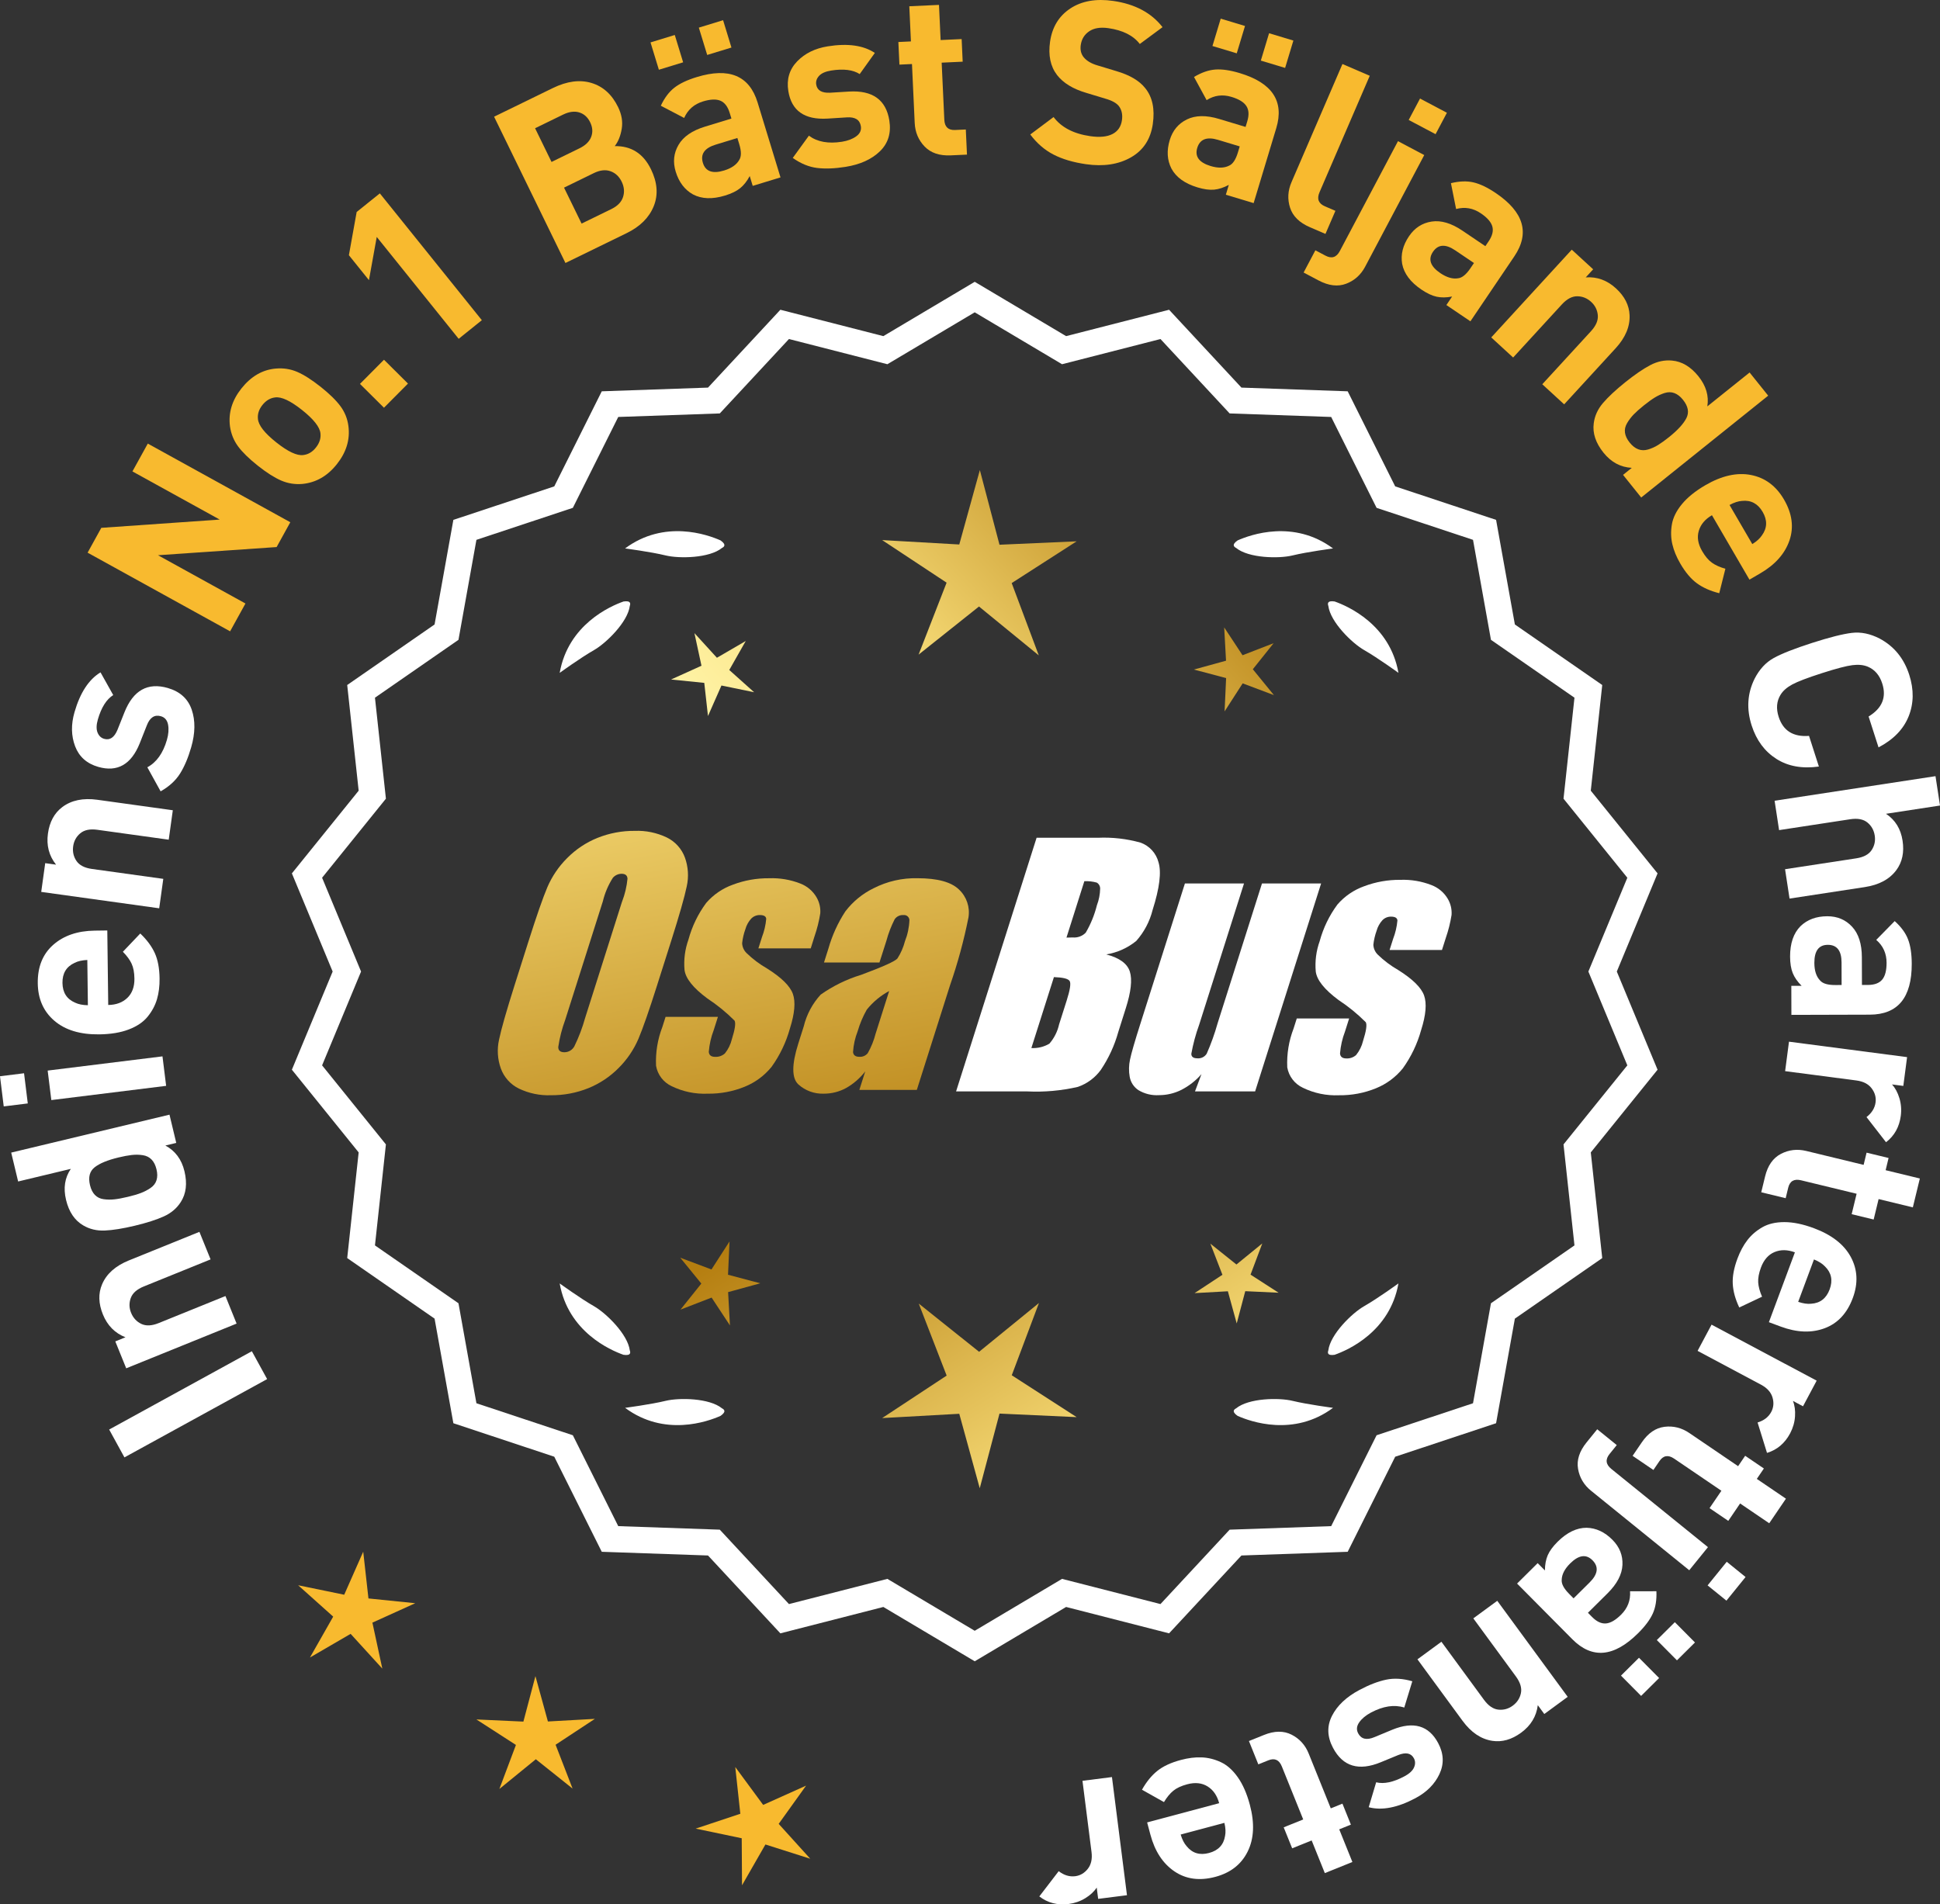 <?xml version="1.0" encoding="UTF-8"?>
<svg id="Layer_2" data-name="Layer 2" xmlns="http://www.w3.org/2000/svg" xmlns:xlink="http://www.w3.org/1999/xlink" viewBox="0 0 178.199 174.955">
  <rect x="0" y="0" width="178.199" height="174.955" fill="#333333" stroke="none"/>
  <defs>
    <style>
      .cls-1 {
        fill: url(#linear-gradient-8);
      }

      .cls-2 {
        fill: url(#linear-gradient-7);
      }

      .cls-3 {
        fill: url(#linear-gradient-5);
      }

      .cls-4 {
        fill: url(#linear-gradient-6);
      }

      .cls-5 {
        fill: url(#linear-gradient-9);
      }

      .cls-6 {
        fill: url(#linear-gradient-4);
      }

      .cls-7 {
        fill: url(#linear-gradient-3);
      }

      .cls-8 {
        fill: url(#linear-gradient-2);
      }

      .cls-9 {
        fill: url(#linear-gradient);
      }

      .cls-10 {
        fill: #f8ba2f;
      }

      .cls-11 {
        fill: #fff;
      }
    </style>
    <linearGradient id="linear-gradient" x1="115.886" y1="198.881" x2="64.461" y2="116.362" gradientUnits="userSpaceOnUse">
      <stop offset="0" stop-color="#f9df7b"/>
      <stop offset=".279" stop-color="#b57e10"/>
      <stop offset=".323" stop-color="#c89d38"/>
      <stop offset=".417" stop-color="#efda86"/>
      <stop offset=".46" stop-color="#fff3a6"/>
      <stop offset=".642" stop-color="#f9df7b"/>
      <stop offset="1" stop-color="#b57e10"/>
    </linearGradient>
    <linearGradient id="linear-gradient-2" x1="129.134" y1="190.625" x2="77.709" y2="108.106" xlink:href="#linear-gradient"/>
    <linearGradient id="linear-gradient-3" x1="150.661" y1="177.21" x2="99.236" y2="94.691" xlink:href="#linear-gradient"/>
    <linearGradient id="linear-gradient-4" x1="50.449" y1="66.831" x2="82.141" y2="237.85" gradientUnits="userSpaceOnUse">
      <stop offset="0" stop-color="#f9df7b"/>
      <stop offset=".279" stop-color="#b57e10"/>
      <stop offset=".284" stop-color="#e5c25b"/>
      <stop offset=".286" stop-color="#f9df7b"/>
      <stop offset=".46" stop-color="#fff3a6"/>
      <stop offset=".642" stop-color="#f9df7b"/>
      <stop offset="1" stop-color="#b57e10"/>
    </linearGradient>
    <linearGradient id="linear-gradient-5" x1="62.957" y1="64.513" x2="94.649" y2="235.532" xlink:href="#linear-gradient-4"/>
    <linearGradient id="linear-gradient-6" x1="75.582" y1="62.174" x2="107.274" y2="233.192" xlink:href="#linear-gradient-4"/>
    <linearGradient id="linear-gradient-7" x1="54.896" y1="116.232" x2="120.672" y2="55.24" xlink:href="#linear-gradient"/>
    <linearGradient id="linear-gradient-8" x1="32.677" y1="92.27" x2="98.453" y2="31.278" xlink:href="#linear-gradient"/>
    <linearGradient id="linear-gradient-9" x1="39.732" y1="99.88" x2="105.509" y2="38.887" xlink:href="#linear-gradient"/>
  </defs>
  <g id="Layer_1-2" data-name="Layer 1">
    <g>
      <g>
        <polygon class="cls-10" points="33.844 146.849 33.364 142.554 31.618 146.508 27.386 145.637 30.606 148.518 28.47 152.275 32.206 150.102 35.118 153.295 34.207 149.071 38.143 147.287 33.844 146.849"/>
        <polygon class="cls-10" points="50.328 158.152 49.182 153.985 48.077 158.163 43.76 157.965 47.391 160.307 45.87 164.352 49.219 161.621 52.595 164.319 51.034 160.289 54.643 157.912 50.328 158.152"/>
        <polygon class="cls-10" points="71.526 167.559 74.043 164.046 70.101 165.816 67.538 162.336 68.003 166.632 63.901 167.994 68.131 168.88 68.159 173.201 70.308 169.452 74.426 170.762 71.526 167.559"/>
      </g>
      <g>
        <polygon class="cls-9" points="66.872 117.111 67.012 114.05 65.352 116.625 62.484 115.546 64.42 117.921 62.507 120.315 65.364 119.208 67.05 121.767 66.88 118.707 69.834 117.895 66.872 117.111"/>
        <polygon class="cls-8" points="95.433 119.707 89.934 124.189 84.392 119.76 86.955 126.375 81.031 130.278 88.114 129.884 89.995 136.724 91.81 129.866 98.896 130.191 92.935 126.346 95.433 119.707"/>
        <polygon class="cls-7" points="114.869 117.101 115.948 114.233 113.573 116.169 111.179 114.256 112.286 117.114 109.727 118.799 112.786 118.629 113.599 121.584 114.383 118.621 117.444 118.762 114.869 117.101"/>
      </g>
      <g>
        <path class="cls-11" d="M148.512,89.256l3.744-9.018-6.134-7.598,1.052-9.708-8.025-5.562-1.726-9.61-9.267-3.076-4.364-8.735-9.759-.34-6.647-7.152-9.459,2.423-8.393-4.99-8.394,4.99-9.459-2.423-6.647,7.152-9.759.34-4.363,8.735-9.268,3.076-1.726,9.61-8.025,5.562,1.052,9.708-6.134,7.598,3.745,9.018-3.745,9.018,6.134,7.598-1.052,9.708,8.025,5.562,1.726,9.61,9.268,3.076,4.363,8.735,9.759.34,6.647,7.152,9.459-2.423,8.394,4.99,8.393-4.99,9.459,2.423,6.647-7.152,9.759-.34,4.364-8.735,9.267-3.076,1.726-9.61,8.025-5.562-1.052-9.708,6.134-7.598-3.744-9.018ZM33.165,89.256l-3.579-8.619,5.862-7.262-1.006-9.278,7.671-5.316,1.649-9.186,8.857-2.94,4.17-8.349,9.327-.325,6.354-6.835,9.041,2.315,8.022-4.769,8.021,4.769,9.041-2.315,6.354,6.835,9.327.325,4.17,8.349,8.858,2.94,1.648,9.186,7.671,5.316-1.006,9.278,5.862,7.262-3.579,8.619,3.579,8.619-5.862,7.262,1.006,9.278-7.671,5.316-1.648,9.186-8.858,2.94-4.17,8.349-9.327.325-6.354,6.835-9.041-2.315-8.021,4.769-8.022-4.769-9.041,2.315-6.354-6.835-9.327-.325-4.17-8.349-8.857-2.94-1.649-9.186-7.671-5.316,1.006-9.278-5.862-7.262,3.579-8.619Z"/>
        <path class="cls-11" d="M113.683,130.078c1.179.524,5.149,1.947,8.764-.74,0,0-2.348-.308-3.726-.643-1.249-.304-4.027-.256-5.179.691-.114.057-.184.124-.207.201-.001.001-.002.002-.003.003l.002.001c-.036.131.066.291.35.488Z"/>
        <path class="cls-11" d="M122.014,124.059c-.043.12-.049.217-.013.288,0,.001-0.0.003-0.0.004l.002-.001c.063.12.248.166.589.115,1.217-.428,5.08-2.121,5.862-6.557,0,0-1.918,1.389-3.15,2.091-1.117.637-3.103,2.579-3.29,4.059Z"/>
        <path class="cls-11" d="M66.53,129.587c-.023-.077-.094-.144-.207-.201-1.152-.947-3.93-.995-5.179-.691-1.378.335-3.726.643-3.726.643,3.615,2.687,7.585,1.264,8.764.74.283-.197.386-.357.35-.488l.002-.001c-.001-.001-.002-.002-.003-.003Z"/>
        <path class="cls-11" d="M57.272,124.465c.341.052.526.005.589-.115l.002.001c0-.001-0-.003,0-.004.036-.072.031-.169-.013-.288-.188-1.48-2.173-3.422-3.29-4.059-1.232-.703-3.15-2.091-3.15-2.091.782,4.436,4.645,6.128,5.862,6.557Z"/>
        <path class="cls-11" d="M66.323,50.338c.114-.057.184-.124.207-.201.001-.001.002-.002.003-.003-.001-0-.001-0-.002-.001.036-.131-.066-.291-.35-.488-1.179-.524-5.149-1.947-8.764.74,0,0,2.348.308,3.726.643,1.249.304,4.027.256,5.179-.691Z"/>
        <path class="cls-11" d="M57.85,55.665c.043-.12.049-.217.013-.288-0-.001 0-.003,0-.004l-.002.001c-.063-.12-.248-.166-.589-.115-1.217.428-5.08,2.121-5.862,6.557,0,0,1.918-1.389,3.15-2.091,1.117-.637,3.103-2.579,3.29-4.059Z"/>
        <path class="cls-11" d="M113.335,50.137c.023.077.094.144.207.201,1.152.947,3.93.995,5.179.691,1.378-.336,3.726-.643,3.726-.643-3.615-2.687-7.585-1.264-8.764-.74-.283.197-.386.357-.35.488-.001 0-.001 0-.002.001.001.001.002.002.003.003Z"/>
        <path class="cls-11" d="M122.003,55.373l-.002-.001c0,.001 0.0.003 0.0.004-.036.072-.031.169.013.288.188,1.48,2.173,3.422,3.29,4.059,1.232.703,3.15,2.091,3.15,2.091-.782-4.436-4.645-6.128-5.862-6.557-.341-.052-.526-.005-.589.115Z"/>
      </g>
      <g id="Group_4" data-name="Group 4">
        <g id="Group_1" data-name="Group 1">
          <path id="Path_1" data-name="Path 1" class="cls-6" d="M60.375,90.468c-.743,2.341-1.321,3.999-1.734,4.975-.429.998-1.045,1.904-1.814,2.67-.793.803-1.741,1.435-2.787,1.858-1.09.438-2.256.658-3.431.648-1.017.039-2.027-.171-2.945-.611-.769-.376-1.363-1.035-1.657-1.839-.308-.854-.365-1.778-.165-2.663.198-.958.677-2.638,1.438-5.039l1.265-3.987c.743-2.341,1.321-3.999,1.734-4.975.429-.998,1.045-1.904,1.814-2.67.793-.803,1.741-1.435,2.787-1.858,1.091-.437,2.256-.656,3.431-.646,1.017-.039,2.027.171,2.945.611.768.377,1.362,1.036,1.657,1.84.308.854.365,1.778.165,2.663-.198.958-.677,2.637-1.438,5.037l-1.266,3.986ZM57.149,82.81c.255-.669.42-1.369.49-2.082-.014-.303-.197-.454-.548-.454-.305.003-.593.136-.794.366-.426.665-.737,1.397-.922,2.166l-3.456,10.883c-.3.811-.515,1.65-.64,2.506,0,.319.194.476.565.476.383-.001.734-.212.915-.548.408-.836.739-1.708.988-2.604l3.398-10.71.003.003Z"/>
          <path id="Path_2" data-name="Path 2" class="cls-3" d="M74.472,87.127h-4.81l.329-1.035c.208-.538.339-1.102.391-1.676-.018-.234-.216-.351-.592-.351-.295-.003-.578.115-.785.325-.254.277-.438.611-.538.973-.15.416-.25.849-.298,1.289.015.339.158.661.399.9.569.552,1.206,1.031,1.894,1.425,1.317.827,2.106,1.604,2.367,2.33.259.728.172,1.789-.271,3.182-.35,1.263-.919,2.454-1.683,3.518-.654.81-1.504,1.439-2.469,1.829-1.077.439-2.23.656-3.393.64-1.148.051-2.29-.186-3.322-.691-.755-.353-1.289-1.052-1.43-1.873-.055-1.217.143-2.433.582-3.57l.293-.922h4.808l-.384,1.21c-.246.642-.398,1.316-.454,2.001.022.307.216.461.574.461.33.02.655-.092.903-.311.308-.381.527-.826.64-1.302.289-.911.373-1.482.251-1.712-.764-.766-1.605-1.451-2.509-2.045-1.291-.958-1.987-1.829-2.088-2.612-.083-.943.039-1.893.359-2.784.329-1.218.883-2.363,1.634-3.376.659-.761,1.503-1.338,2.45-1.676,1.062-.401,2.19-.6,3.325-.589.978-.037,1.953.127,2.864.483.631.24,1.16.689,1.498,1.273.258.444.376.955.34,1.467-.114.719-.291,1.427-.53,2.114l-.348,1.111v-.008Z"/>
          <path id="Path_3" data-name="Path 3" class="cls-4" d="M80.783,88.426h-5.095l.406-1.28c.343-1.213.869-2.366,1.559-3.42.686-.899,1.573-1.626,2.59-2.122,1.245-.636,2.629-.953,4.027-.922,1.836,0,3.11.347,3.822,1.042.696.657,1.021,1.616.867,2.561-.422,2.122-.99,4.212-1.701,6.255l-3.043,9.588h-5.279l.542-1.701c-.481.626-1.083,1.149-1.771,1.536-.626.339-1.326.515-2.038.512-.862.033-1.703-.275-2.341-.856-.611-.57-.611-1.82,0-3.75l.498-1.571c.264-1.09.8-2.096,1.558-2.923,1.131-.798,2.383-1.411,3.707-1.814,2.019-.75,3.134-1.252,3.343-1.508.313-.488.546-1.023.691-1.584.247-.621.386-1.28.41-1.948-.017-.269-.248-.473-.517-.457-.011.001-.021.002-.032.003-.317-.024-.622.121-.805.381-.322.631-.577,1.295-.761,1.979l-.638,1.997ZM81.674,91.045c-.793.427-1.493,1.009-2.056,1.712-.356.627-.637,1.293-.838,1.986-.24.612-.383,1.257-.424,1.913.033.285.223.432.582.432.297.022.586-.104.772-.337.316-.559.557-1.156.717-1.778l1.247-3.928Z"/>
        </g>
        <g id="Group_3" data-name="Group 3">
          <path id="Path_7" data-name="Path 7" class="cls-11" d="M95.21,76.965h5.641c1.319-.059,2.639.092,3.91.446.817.29,1.437.967,1.654,1.807.278.907.098,2.367-.542,4.379-.264,1.057-.78,2.035-1.503,2.849-.794.644-1.742,1.07-2.751,1.236,1.207.319,1.928.841,2.162,1.576s.11,1.862-.373,3.376l-.684,2.162c-.345,1.246-.89,2.429-1.613,3.501-.526.72-1.258,1.262-2.1,1.554-1.523.352-3.088.492-4.649.417h-6.541l7.396-23.304h-.007ZM96.809,89.763l-2.073,6.522c.579.032,1.154-.108,1.654-.402.44-.507.747-1.115.893-1.771l.691-2.173c.318-.999.411-1.603.278-1.814-.132-.212-.611-.329-1.445-.359l.003-.004ZM99.603,80.954l-1.642,5.183c.245-.011.435-.014.57-.014.446.042.887-.119,1.2-.44.459-.785.804-1.631,1.024-2.513.188-.49.289-1.008.3-1.532.004-.229-.116-.442-.314-.556-.368-.102-.75-.144-1.131-.126l-.007-.002Z"/>
          <path id="Path_8" data-name="Path 8" class="cls-11" d="M121.35,81.168l-6.061,19.1h-5.523l.596-1.588c-.519.596-1.147,1.088-1.851,1.449-.638.318-1.342.484-2.056.483-.66.041-1.318-.12-1.885-.461-.422-.281-.712-.723-.801-1.222-.094-.527-.084-1.068.03-1.591.114-.552.428-1.65.951-3.288l4.09-12.884h5.428l-4.126,12.997c-.313.861-.551,1.747-.713,2.648,0,.278.183.417.56.417.344.031.676-.137.856-.432.396-.901.729-1.829.995-2.776l4.079-12.854h5.428l.003.003Z"/>
          <path id="Path_9" data-name="Path 9" class="cls-11" d="M132.451,87.273h-4.81l.329-1.035c.208-.538.339-1.102.391-1.676-.018-.234-.216-.351-.592-.351-.295-.003-.578.115-.784.325-.254.277-.438.611-.538.973-.15.416-.249.848-.297,1.287.015.339.158.661.399.9.569.553,1.205,1.032,1.893,1.426,1.317.827,2.106,1.604,2.367,2.33.259.728.172,1.789-.271,3.182-.35,1.263-.919,2.454-1.683,3.518-.654.81-1.504,1.439-2.469,1.829-1.077.439-2.23.656-3.393.64-1.148.051-2.29-.186-3.322-.691-.755-.353-1.289-1.052-1.43-1.873-.055-1.217.143-2.433.582-3.57l.293-.922h4.81l-.384,1.211c-.246.642-.398,1.316-.454,2.001.022.307.216.461.574.461.33.02.655-.092.903-.311.308-.381.527-.826.64-1.302.289-.911.373-1.482.251-1.712-.764-.766-1.605-1.451-2.509-2.045-1.291-.958-1.987-1.829-2.088-2.612-.083-.943.039-1.893.359-2.784.329-1.218.883-2.363,1.634-3.376.659-.761,1.503-1.338,2.45-1.676,1.062-.401,2.19-.6,3.325-.589.978-.037,1.953.127,2.864.483.632.239,1.163.689,1.503,1.273.258.444.376.955.34,1.467-.114.719-.291,1.427-.53,2.114l-.351,1.108-.004-.005Z"/>
        </g>
      </g>
      <g>
        <path class="cls-11" d="M23.134,124.138l1.404,2.559-13.108,7.193-1.403-2.559,13.107-7.193Z"/>
        <path class="cls-11" d="M18.318,113.171l1.025,2.529-6.131,2.485c-.636.257-1.035.611-1.2,1.063-.164.452-.155.905.029,1.359.189.467.5.805.933,1.016.434.209.967.186,1.603-.072l6.132-2.484,1.024,2.531-10.14,4.108-1.002-2.472.934-.379c-.968-.378-1.66-1.079-2.076-2.104-.404-1-.43-1.918-.075-2.757.41-.967,1.231-1.7,2.463-2.199l6.481-2.626Z"/>
        <path class="cls-11" d="M15.569,102.406l.621,2.593-1,.24c.908.488,1.494,1.276,1.754,2.365.268,1.117.156,2.058-.337,2.824-.366.576-.887,1.019-1.562,1.324-.674.306-1.563.591-2.666.855-1.09.261-2.005.408-2.745.441s-1.404-.124-1.992-.473c-.786-.459-1.312-1.24-1.576-2.343-.262-1.089-.114-2.038.44-2.849l-4.84,1.16-.637-2.654,14.54-3.485ZM10.876,106.339c-.994.238-1.721.538-2.182.9-.46.362-.603.911-.426,1.646.092.381.242.68.452.896s.479.347.807.39c.327.044.655.048.985.012.329-.035.739-.112,1.229-.229.49-.117.892-.235,1.2-.353.312-.117.605-.271.884-.46.279-.188.463-.428.552-.716.091-.287.09-.622-.003-1.003-.091-.381-.241-.68-.452-.896-.209-.217-.479-.35-.808-.4-.329-.051-.665-.057-1.009-.018s-.754.116-1.229.23Z"/>
        <path class="cls-11" d="M2.209,98.6l.343,2.772-2.209.273-.343-2.771,2.209-.274ZM14.925,97.048l.336,2.709-10.546,1.307-.336-2.71,10.546-1.306Z"/>
        <path class="cls-11" d="M9.856,85.481l.085,6.846c.728-.009,1.313-.227,1.756-.651.443-.426.66-1.017.65-1.772-.007-.56-.094-1.018-.259-1.372-.164-.355-.432-.72-.801-1.093l1.597-1.679c.608.58,1.053,1.181,1.335,1.8.28.619.427,1.398.438,2.336.009.7-.071,1.335-.238,1.904-.169.568-.452,1.101-.853,1.596s-.975.887-1.729,1.177c-.753.29-1.66.44-2.724.454-1.75.021-3.124-.396-4.122-1.252-.997-.855-1.505-2.004-1.522-3.446-.019-1.497.453-2.673,1.415-3.524.964-.852,2.235-1.288,3.816-1.308l1.155-.015ZM8.021,88.192c-.475.021-.867.109-1.173.267-.751.346-1.122.96-1.11,1.841.011.883.396,1.486,1.156,1.813.31.15.703.229,1.179.237l-.052-4.158Z"/>
        <path class="cls-11" d="M15.874,74.439l-.376,2.704-6.553-.91c-.68-.095-1.203.014-1.571.322-.368.31-.585.707-.653,1.192-.069.499.031.947.301,1.346.27.397.745.644,1.424.738l6.553.91-.376,2.704-10.837-1.506.367-2.641.998.139c-.65-.812-.9-1.766-.747-2.861.147-1.067.586-1.875,1.312-2.425.838-.633,1.914-.858,3.232-.675l6.927.962Z"/>
        <path class="cls-11" d="M15.42,63.209c1.116.323,1.846.985,2.19,1.988.343,1.003.328,2.157-.05,3.462-.28.969-.622,1.773-1.025,2.414-.404.641-.998,1.184-1.781,1.627l-1.22-2.21c.845-.455,1.445-1.295,1.798-2.519.148-.512.184-.975.108-1.391-.078-.415-.298-.676-.66-.78-.578-.167-1.009.109-1.289.829l-.652,1.648c-.784,1.959-2.057,2.684-3.819,2.175-1.049-.303-1.756-.934-2.12-1.892-.363-.957-.383-2.001-.057-3.131.518-1.789,1.314-3.009,2.391-3.659l1.167,2.086c-.621.389-1.092,1.135-1.411,2.237-.144.498-.153.898-.031,1.204.124.306.327.499.609.58.523.151.932-.124,1.223-.827l.64-1.607c.804-2.026,2.134-2.771,3.99-2.235Z"/>
        <path class="cls-10" d="M26.667,47.978l-1.258,2.28-10.896.75,8.034,4.435-1.41,2.556-13.09-7.226,1.258-2.28,10.878-.76-8.018-4.424,1.411-2.556,13.091,7.225Z"/>
        <path class="cls-10" d="M29.438,35.524c.822.654,1.433,1.251,1.834,1.793.4.542.646,1.152.732,1.829.162,1.237-.192,2.403-1.063,3.5-.86,1.085-1.913,1.689-3.154,1.812-.691.06-1.346-.045-1.964-.312-.619-.268-1.334-.724-2.146-1.368-.811-.645-1.414-1.235-1.81-1.772-.396-.538-.643-1.15-.742-1.836-.161-1.236.189-2.398,1.051-3.483.889-1.118,1.945-1.728,3.168-1.828.691-.06,1.344.043,1.956.306.614.264,1.326.718,2.138,1.361ZM27.739,37.663c-1.064-.844-1.885-1.229-2.464-1.152-.452.052-.845.286-1.175.702-.322.406-.457.835-.406,1.288.057.581.617,1.294,1.681,2.139,1.075.854,1.901,1.242,2.48,1.165.452-.052.84-.28,1.161-.687.332-.416.471-.851.419-1.303-.058-.582-.622-1.299-1.696-2.152Z"/>
        <path class="cls-10" d="M37.475,35.239l-2.206,2.219-2.204-2.19,2.206-2.22,2.204,2.191Z"/>
        <path class="cls-10" d="M44.26,29.416l-2.128,1.711-7.526-9.36-.716,3.97-1.842-2.291.714-3.971,2.128-1.71,9.37,11.651Z"/>
        <path class="cls-10" d="M59.792,15.541c.595,1.221.682,2.354.257,3.402-.424,1.048-1.251,1.872-2.484,2.474l-5.626,2.744-6.554-13.439,5.398-2.633c1.296-.633,2.478-.788,3.544-.468,1.068.321,1.886,1.06,2.449,2.218.331.679.442,1.346.333,1.999-.11.653-.324,1.182-.641,1.585,1.516-.022,2.623.684,3.323,2.118ZM54.303,12.575c.164-.431.133-.878-.095-1.344-.227-.466-.562-.767-1-.902-.44-.136-.938-.068-1.49.201l-2.568,1.252,1.511,3.096,2.566-1.252c.553-.27.912-.62,1.076-1.051ZM57.23,18.099c.148-.462.106-.932-.127-1.41s-.575-.798-1.029-.959c-.452-.16-.961-.104-1.527.173l-2.737,1.335,1.612,3.303,2.735-1.334c.566-.277.925-.646,1.073-1.107Z"/>
        <path class="cls-10" d="M62.75,5.725l-2.229.682-.768-2.511,2.229-.682.768,2.511ZM71.693,16.298l-2.552.779-.275-.903c-.251.472-.543.843-.878,1.114-.334.27-.797.496-1.385.676-1.166.356-2.15.32-2.954-.106-.76-.427-1.287-1.122-1.582-2.086-.271-.884-.185-1.704.258-2.462.44-.757,1.251-1.315,2.43-1.676l2.43-.743-.16-.522c-.176-.575-.458-.946-.845-1.113-.389-.167-.924-.146-1.606.062-.817.25-1.393.756-1.731,1.518l-2.144-1.123c.336-.717.75-1.269,1.239-1.652.491-.385,1.178-.712,2.061-.981,2.972-.909,4.835-.132,5.589,2.331l2.106,6.889ZM67.188,4.367l-2.228.682-.769-2.51,2.229-.683.767,2.511ZM67.903,13.24l-.172-.562-1.988.608c-1.031.314-1.423.874-1.178,1.678.241.79.891,1.023,1.948.699.684-.209,1.146-.533,1.394-.975.197-.31.197-.792-.004-1.448Z"/>
        <path class="cls-10" d="M81.69,11.072c.183,1.147-.105,2.091-.868,2.829-.761.738-1.812,1.214-3.152,1.428-.995.159-1.869.192-2.62.1-.753-.093-1.497-.399-2.231-.92l1.481-2.044c.771.571,1.786.757,3.045.556.524-.084.96-.249,1.302-.495.344-.246.486-.556.427-.929-.095-.595-.527-.866-1.3-.813l-1.768.112c-2.107.123-3.305-.721-3.594-2.531-.174-1.078.097-1.986.809-2.725.711-.736,1.648-1.197,2.809-1.383,1.838-.294,3.282-.092,4.329.605l-1.391,1.944c-.616-.397-1.492-.506-2.625-.325-.512.082-.879.244-1.103.484-.225.242-.312.508-.267.798.086.539.509.79,1.269.755l1.728-.106c2.176-.134,3.416.752,3.721,2.66Z"/>
        <path class="cls-10" d="M88.822,14.205l-1.489.068c-1.036.048-1.837-.223-2.403-.813-.567-.59-.87-1.312-.91-2.165l-.25-5.412-1.153.054-.097-2.077,1.153-.054-.149-3.23,2.727-.126.15,3.23,1.931-.09.095,2.077-1.93.09.244,5.244c.029.657.359.971.989.941l.985-.045.107,2.308Z"/>
        <path class="cls-10" d="M105.893,11.384c-.201,1.4-.871,2.424-2.012,3.074-1.139.649-2.513.858-4.12.628-1.178-.169-2.176-.464-2.992-.886-.816-.421-1.527-1.036-2.133-1.844l2.141-1.603c.712.95,1.838,1.536,3.375,1.758.859.123,1.537.058,2.032-.196.497-.254.787-.68.873-1.275.073-.512-.02-.943-.281-1.292-.228-.287-.646-.517-1.259-.689l-1.728-.524c-1.222-.358-2.119-.905-2.692-1.639-.608-.793-.822-1.814-.644-3.062.193-1.344.813-2.362,1.859-3.054,1.047-.69,2.361-.923,3.94-.696,1.996.286,3.508,1.09,4.534,2.411l-2.089,1.546c-.596-.778-1.559-1.263-2.89-1.454-.734-.105-1.32-.01-1.76.289-.439.297-.696.717-.774,1.257-.063.444.024.817.265,1.12.276.336.7.588,1.27.755l1.729.523c1.235.361,2.122.885,2.661,1.57.659.816.892,1.91.694,3.282Z"/>
        <path class="cls-10" d="M115.154,18.66l-2.553-.77.271-.905c-.47.253-.919.398-1.348.438s-.938-.03-1.528-.208c-1.165-.352-1.965-.929-2.395-1.731-.395-.777-.447-1.648-.155-2.613.267-.885.794-1.519,1.583-1.902.787-.384,1.771-.397,2.951-.042l2.433.733.158-.522c.173-.576.146-1.042-.084-1.396-.229-.355-.686-.635-1.369-.841-.817-.247-1.579-.147-2.283.298l-1.158-2.126c.679-.409,1.329-.637,1.95-.684s1.374.063,2.259.33c2.976.897,4.091,2.579,3.349,5.046l-2.081,6.896ZM113.705,14.012l.17-.562-1.99-.601c-1.033-.312-1.669-.064-1.912.739-.239.791.171,1.346,1.229,1.665.685.207,1.252.194,1.7-.035.337-.147.604-.549.803-1.206ZM113.602,4.899l-2.232-.672.759-2.514,2.231.673-.758,2.513ZM118.045,6.24l-2.231-.673.758-2.514,2.232.673-.759,2.514Z"/>
        <path class="cls-10" d="M121.75,21.49l-1.427-.615c-.965-.415-1.573-1.013-1.824-1.792s-.207-1.561.131-2.345l4.681-10.857,2.508,1.081-4.615,10.703c-.26.604-.095,1.033.496,1.289l.965.415-.914,2.121Z"/>
        <path class="cls-10" d="M125.402,24.493c-.399.755-.981,1.278-1.745,1.571-.766.292-1.611.192-2.539-.299l-1.374-.727,1.08-2.042.929.491c.568.302,1.008.161,1.315-.421l5.344-10.097,2.413,1.277-5.423,10.245ZM131.865,12.327l-2.469-1.306,1.041-1.968,2.469,1.307-1.041,1.967Z"/>
        <path class="cls-10" d="M135.066,29.519l-2.209-1.494.528-.782c-.524.102-.997.107-1.419.017-.42-.09-.886-.308-1.396-.653-1.009-.682-1.601-1.47-1.774-2.363-.145-.859.064-1.707.629-2.542.519-.766,1.21-1.214,2.076-1.347.867-.132,1.812.146,2.831.837l2.106,1.423.305-.452c.337-.499.449-.952.335-1.358s-.467-.809-1.059-1.209c-.707-.479-1.463-.609-2.269-.394l-.474-2.374c.77-.188,1.457-.213,2.064-.073s1.293.468,2.059.985c2.575,1.741,3.141,3.679,1.699,5.812l-4.034,5.968ZM135.062,24.649l.33-.486-1.723-1.164c-.894-.604-1.575-.559-2.046.138-.463.685-.235,1.336.681,1.956.592.399,1.136.557,1.634.471.364-.041.739-.345,1.124-.914Z"/>
        <path class="cls-10" d="M143.677,37.148l-2.011-1.846,4.473-4.874c.464-.506.673-.998.627-1.477s-.248-.884-.609-1.215c-.372-.341-.798-.513-1.278-.518-.481-.004-.953.247-1.417.752l-4.473,4.875-2.011-1.846,7.396-8.062,1.966,1.804-.683.743c1.038-.075,1.964.262,2.778,1.01.795.729,1.211,1.548,1.25,2.458.046,1.048-.381,2.062-1.279,3.042l-4.729,5.153Z"/>
        <path class="cls-10" d="M150.753,45.707l-1.668-2.081.803-.644c-1.029-.054-1.895-.517-2.596-1.391-.719-.896-1.018-1.794-.899-2.697.084-.679.366-1.3.847-1.864s1.163-1.202,2.047-1.912c.873-.7,1.638-1.224,2.294-1.57s1.323-.487,2.003-.422c.907.079,1.717.562,2.426,1.445.701.874.974,1.795.817,2.764l3.883-3.114,1.708,2.129-11.664,9.357ZM153.321,40.147c.796-.639,1.326-1.222,1.589-1.746.26-.523.155-1.08-.318-1.67-.245-.306-.509-.512-.792-.617-.281-.105-.579-.108-.895-.009-.314.101-.613.237-.896.41s-.62.417-1.015.732c-.393.315-.704.593-.935.831-.229.238-.431.503-.602.793-.172.289-.236.584-.194.883.041.298.186.6.431.906.245.305.509.511.791.617.282.105.583.111.901.017.32-.095.626-.232.92-.415.295-.182.632-.426,1.015-.732Z"/>
        <path class="cls-10" d="M160.695,53.251l-3.444-5.918c-.63.367-1.032.844-1.207,1.432-.178.589-.075,1.21.306,1.863.281.484.581.84.9,1.067.318.228.73.413,1.236.557l-.564,2.247c-.816-.205-1.499-.509-2.048-.91-.549-.4-1.061-1.006-1.532-1.817-.352-.604-.594-1.196-.729-1.774-.134-.578-.149-1.181-.044-1.809.104-.628.412-1.253.925-1.875s1.229-1.201,2.148-1.736c1.513-.88,2.913-1.193,4.203-.939,1.289.254,2.298,1.004,3.023,2.25.753,1.295.921,2.55.502,3.766-.419,1.215-1.312,2.221-2.679,3.017l-.997.581ZM160.958,49.987c.403-.252.7-.521.889-.81.485-.671.505-1.387.062-2.149s-1.077-1.099-1.898-1.009c-.345.022-.727.146-1.145.374l2.093,3.594Z"/>
        <path class="cls-11" d="M167.075,70.422c-1.534.214-2.838-.021-3.91-.706-1.073-.685-1.829-1.706-2.266-3.065-.488-1.52-.397-2.953.272-4.301.442-.863,1.029-1.497,1.76-1.9.731-.404,1.902-.865,3.516-1.384,1.612-.518,2.834-.826,3.662-.924s1.675.076,2.538.52c1.328.705,2.239,1.816,2.728,3.336.436,1.359.417,2.631-.056,3.812-.473,1.182-1.396,2.133-2.766,2.853l-.913-2.839c1.243-.753,1.661-1.762,1.254-3.028-.243-.76-.682-1.273-1.311-1.541-.393-.168-.868-.218-1.426-.148-.56.069-1.498.316-2.818.74-1.319.424-2.227.771-2.722,1.04-.493.269-.851.586-1.071.951-.356.585-.412,1.257-.168,2.018.411,1.279,1.341,1.862,2.79,1.749l.906,2.819Z"/>
        <path class="cls-11" d="M164.379,82.553l-.412-2.698,6.538-1c.679-.104,1.15-.356,1.415-.758.264-.401.359-.845.285-1.328-.076-.498-.301-.9-.672-1.204-.373-.305-.897-.405-1.576-.302l-6.539,1-.412-2.699,14.78-2.258.413,2.698-4.962.759c.85.562,1.358,1.385,1.523,2.465.164,1.064-.025,1.965-.564,2.699-.621.845-1.59,1.368-2.903,1.569l-6.914,1.057Z"/>
        <path class="cls-11" d="M164.549,93.236l-.007-2.667.944-.003c-.379-.377-.649-.765-.811-1.163-.162-.398-.244-.906-.246-1.521-.003-1.219.316-2.15.959-2.796.627-.604,1.446-.907,2.454-.909.924-.003,1.685.316,2.28.959.598.643.897,1.58.9,2.812l.008,2.541.545-.001c.603-.002,1.039-.164,1.312-.486.272-.323.407-.842.405-1.556-.002-.854-.318-1.554-.95-2.098l1.696-1.727c.589.53.997,1.086,1.222,1.667.226.579.34,1.332.344,2.256.007,3.108-1.276,4.666-3.853,4.673l-7.203.02ZM168.574,90.495l.587-.002-.005-2.078c-.003-1.078-.425-1.616-1.265-1.614-.826.003-1.237.557-1.233,1.662.001.715.177,1.253.528,1.616.238.279.701.418,1.388.416Z"/>
        <path class="cls-11" d="M173.242,104.936l-1.794-2.311c.486-.375.764-.825.834-1.354.06-.457-.062-.886-.361-1.285-.301-.4-.771-.641-1.41-.725l-6.538-.855.355-2.707,10.848,1.419-.346,2.645-1.041-.136c.296.321.524.742.682,1.265.157.521.2,1.06.127,1.615-.133,1.027-.587,1.837-1.355,2.429Z"/>
        <path class="cls-11" d="M161.779,109.534l.352-1.449c.244-1.007.729-1.7,1.455-2.078.725-.379,1.503-.468,2.333-.267l5.265,1.277.271-1.122,2.021.489-.271,1.122,3.143.762-.644,2.653-3.144-.762-.454,1.878-2.021-.49.455-1.877-5.103-1.237c-.639-.155-1.033.073-1.182.686l-.232.959-2.245-.544Z"/>
        <path class="cls-11" d="M162.482,121.468l2.389-6.416c-.682-.254-1.307-.262-1.873-.025-.565.237-.981.711-1.245,1.419-.194.524-.279.983-.253,1.374s.144.826.354,1.308l-2.094.991c-.36-.762-.559-1.481-.597-2.161-.038-.679.104-1.458.433-2.337.244-.656.548-1.22.909-1.689.362-.471.818-.865,1.37-1.182.552-.318,1.229-.476,2.037-.475.806.001,1.707.188,2.704.559,1.64.611,2.771,1.494,3.395,2.652.62,1.158.68,2.412.177,3.764-.521,1.404-1.386,2.33-2.591,2.777-1.205.448-2.548.396-4.031-.155l-1.083-.403ZM165.173,119.6c.451.152.847.211,1.189.174.826-.051,1.393-.49,1.7-1.316s.166-1.529-.425-2.107c-.236-.252-.573-.468-1.015-.646l-1.45,3.896Z"/>
        <path class="cls-11" d="M162.309,133.478l-.866-2.794c.587-.18,1.006-.503,1.256-.973.217-.408.255-.852.113-1.331-.14-.479-.494-.871-1.062-1.174l-5.818-3.103,1.283-2.408,9.655,5.146-1.255,2.354-.926-.494c.164.405.229.879.192,1.424-.036.544-.187,1.062-.449,1.557-.487.914-1.195,1.513-2.123,1.796Z"/>
        <path class="cls-11" d="M149.964,133.747l.839-1.232c.583-.857,1.28-1.336,2.093-1.435.812-.1,1.571.091,2.277.571l4.481,3.046.649-.955,1.719,1.169-.649.955,2.675,1.818-1.535,2.258-2.674-1.818-1.087,1.598-1.72-1.169,1.087-1.598-4.342-2.952c-.545-.369-.994-.294-1.348.227l-.555.816-1.911-1.299Z"/>
        <path class="cls-11" d="M146.158,136.965c-.664-.537-1.065-1.209-1.205-2.016-.14-.806.12-1.618.781-2.434l.979-1.208,1.795,1.453-.66.816c-.405.5-.353.958.158,1.372l8.879,7.188-1.719,2.122-9.008-7.295ZM156.851,145.65l1.759-2.171,1.729,1.401-1.757,2.171-1.731-1.401Z"/>
        <path class="cls-11" d="M139.35,145.483l1.894-1.878.665.671c.003-.535.088-1,.258-1.395.171-.396.475-.811.911-1.244.865-.857,1.752-1.285,2.663-1.281.872.022,1.662.392,2.371,1.107.651.656.958,1.422.919,2.299-.038.875-.493,1.747-1.368,2.615l-1.803,1.789.384.388c.423.428.847.624,1.268.592.421-.033.884-.301,1.391-.804.606-.602.882-1.318.826-2.15l2.42-.005c.036.792-.073,1.472-.328,2.04-.254.568-.709,1.178-1.365,1.828-2.206,2.189-4.217,2.37-6.031.541l-5.073-5.113ZM144.128,146.423l.413.418,1.477-1.465c.765-.759.852-1.437.261-2.033-.582-.587-1.266-.49-2.05.289-.508.503-.767,1.007-.778,1.512-.031.365.194.793.678,1.279ZM148.896,153.94l1.653-1.642,1.849,1.863-1.653,1.642-1.849-1.863ZM152.188,150.672l1.655-1.642,1.849,1.863-1.655,1.642-1.849-1.863Z"/>
        <path class="cls-11" d="M130.199,152.441l2.202-1.614,3.911,5.335c.406.553.848.854,1.326.903.479.048.915-.072,1.311-.362.406-.298.657-.683.755-1.153s-.056-.982-.461-1.536l-3.911-5.335,2.2-1.613,6.47,8.823-2.15,1.577-.596-.813c-.13,1.032-.64,1.875-1.532,2.528-.869.638-1.754.887-2.654.749-1.036-.16-1.948-.776-2.734-1.849l-4.136-5.64Z"/>
        <path class="cls-11" d="M122.45,160.586c-.547-1.026-.579-2.011-.098-2.956s1.32-1.736,2.52-2.374c.891-.474,1.706-.788,2.447-.944s1.545-.107,2.409.146l-.739,2.414c-.915-.29-1.936-.137-3.061.462-.469.249-.826.546-1.072.891-.245.345-.278.684-.101,1.017.281.532.779.648,1.493.349l1.636-.68c1.952-.8,3.36-.391,4.221,1.229.512.964.551,1.91.117,2.839-.434.928-1.17,1.668-2.209,2.22-1.645.874-3.074,1.15-4.29.83l.685-2.29c.712.177,1.575-.005,2.588-.544.458-.242.754-.515.887-.815.134-.301.131-.581-.007-.841-.257-.482-.738-.583-1.445-.302l-1.599.659c-2.015.833-3.476.396-4.382-1.31Z"/>
        <path class="cls-11" d="M114.721,159.948l1.383-.558c.961-.388,1.806-.396,2.536-.026.73.371,1.256.951,1.574,1.744l2.025,5.025,1.071-.432.776,1.928-1.071.432,1.209,3-2.532,1.021-1.209-3-1.791.722-.778-1.928,1.793-.723-1.963-4.869c-.245-.61-.66-.798-1.245-.562l-.916.369-.862-2.143Z"/>
        <path class="cls-11" d="M105.372,167.425l6.614-1.766c-.188-.703-.543-1.217-1.064-1.541-.521-.325-1.147-.39-1.877-.195-.54.145-.964.341-1.267.589-.304.247-.591.596-.862,1.045l-2.02-1.135c.412-.733.885-1.312,1.416-1.736.532-.425,1.25-.757,2.157-.999.676-.181,1.311-.26,1.903-.236.593.022,1.179.166,1.757.433.577.266,1.099.728,1.564,1.386s.836,1.502,1.11,2.529c.452,1.691.386,3.125-.199,4.303-.583,1.178-1.572,1.952-2.966,2.324-1.447.387-2.702.217-3.765-.506-1.062-.724-1.799-1.85-2.205-3.378l-.298-1.116ZM108.45,168.538c.137.456.319.812.548,1.07.519.645,1.205.853,2.057.625s1.343-.75,1.473-1.566c.07-.338.051-.738-.061-1.201l-4.017,1.072Z"/>
        <path class="cls-11" d="M95.467,174.224l1.78-2.321c.483.376.991.53,1.519.464.458-.059.842-.284,1.153-.676.309-.393.425-.908.343-1.547l-.831-6.541,2.708-.344,1.379,10.854-2.646.336-.133-1.041c-.234.367-.584.694-1.05.979-.464.284-.975.462-1.53.533-1.027.13-1.925-.103-2.691-.696Z"/>
      </g>
      <g>
        <polygon class="cls-2" points="115.078 61.484 116.99 59.09 114.133 60.197 112.448 57.639 112.618 60.698 109.663 61.511 112.625 62.294 112.485 65.355 114.146 62.78 117.014 63.859 115.078 61.484"/>
        <polygon class="cls-1" points="68.501 58.888 65.853 60.429 63.787 58.165 64.434 61.161 61.643 62.425 64.691 62.736 65.032 65.781 66.269 62.978 69.27 63.595 66.987 61.552 68.501 58.888"/>
        <polygon class="cls-5" points="91.809 50.045 90.005 43.185 88.114 50.022 81.031 49.618 86.95 53.529 84.377 60.14 89.926 55.72 95.418 60.21 92.929 53.567 98.896 49.731 91.809 50.045"/>
      </g>
    </g>
  </g>
</svg>